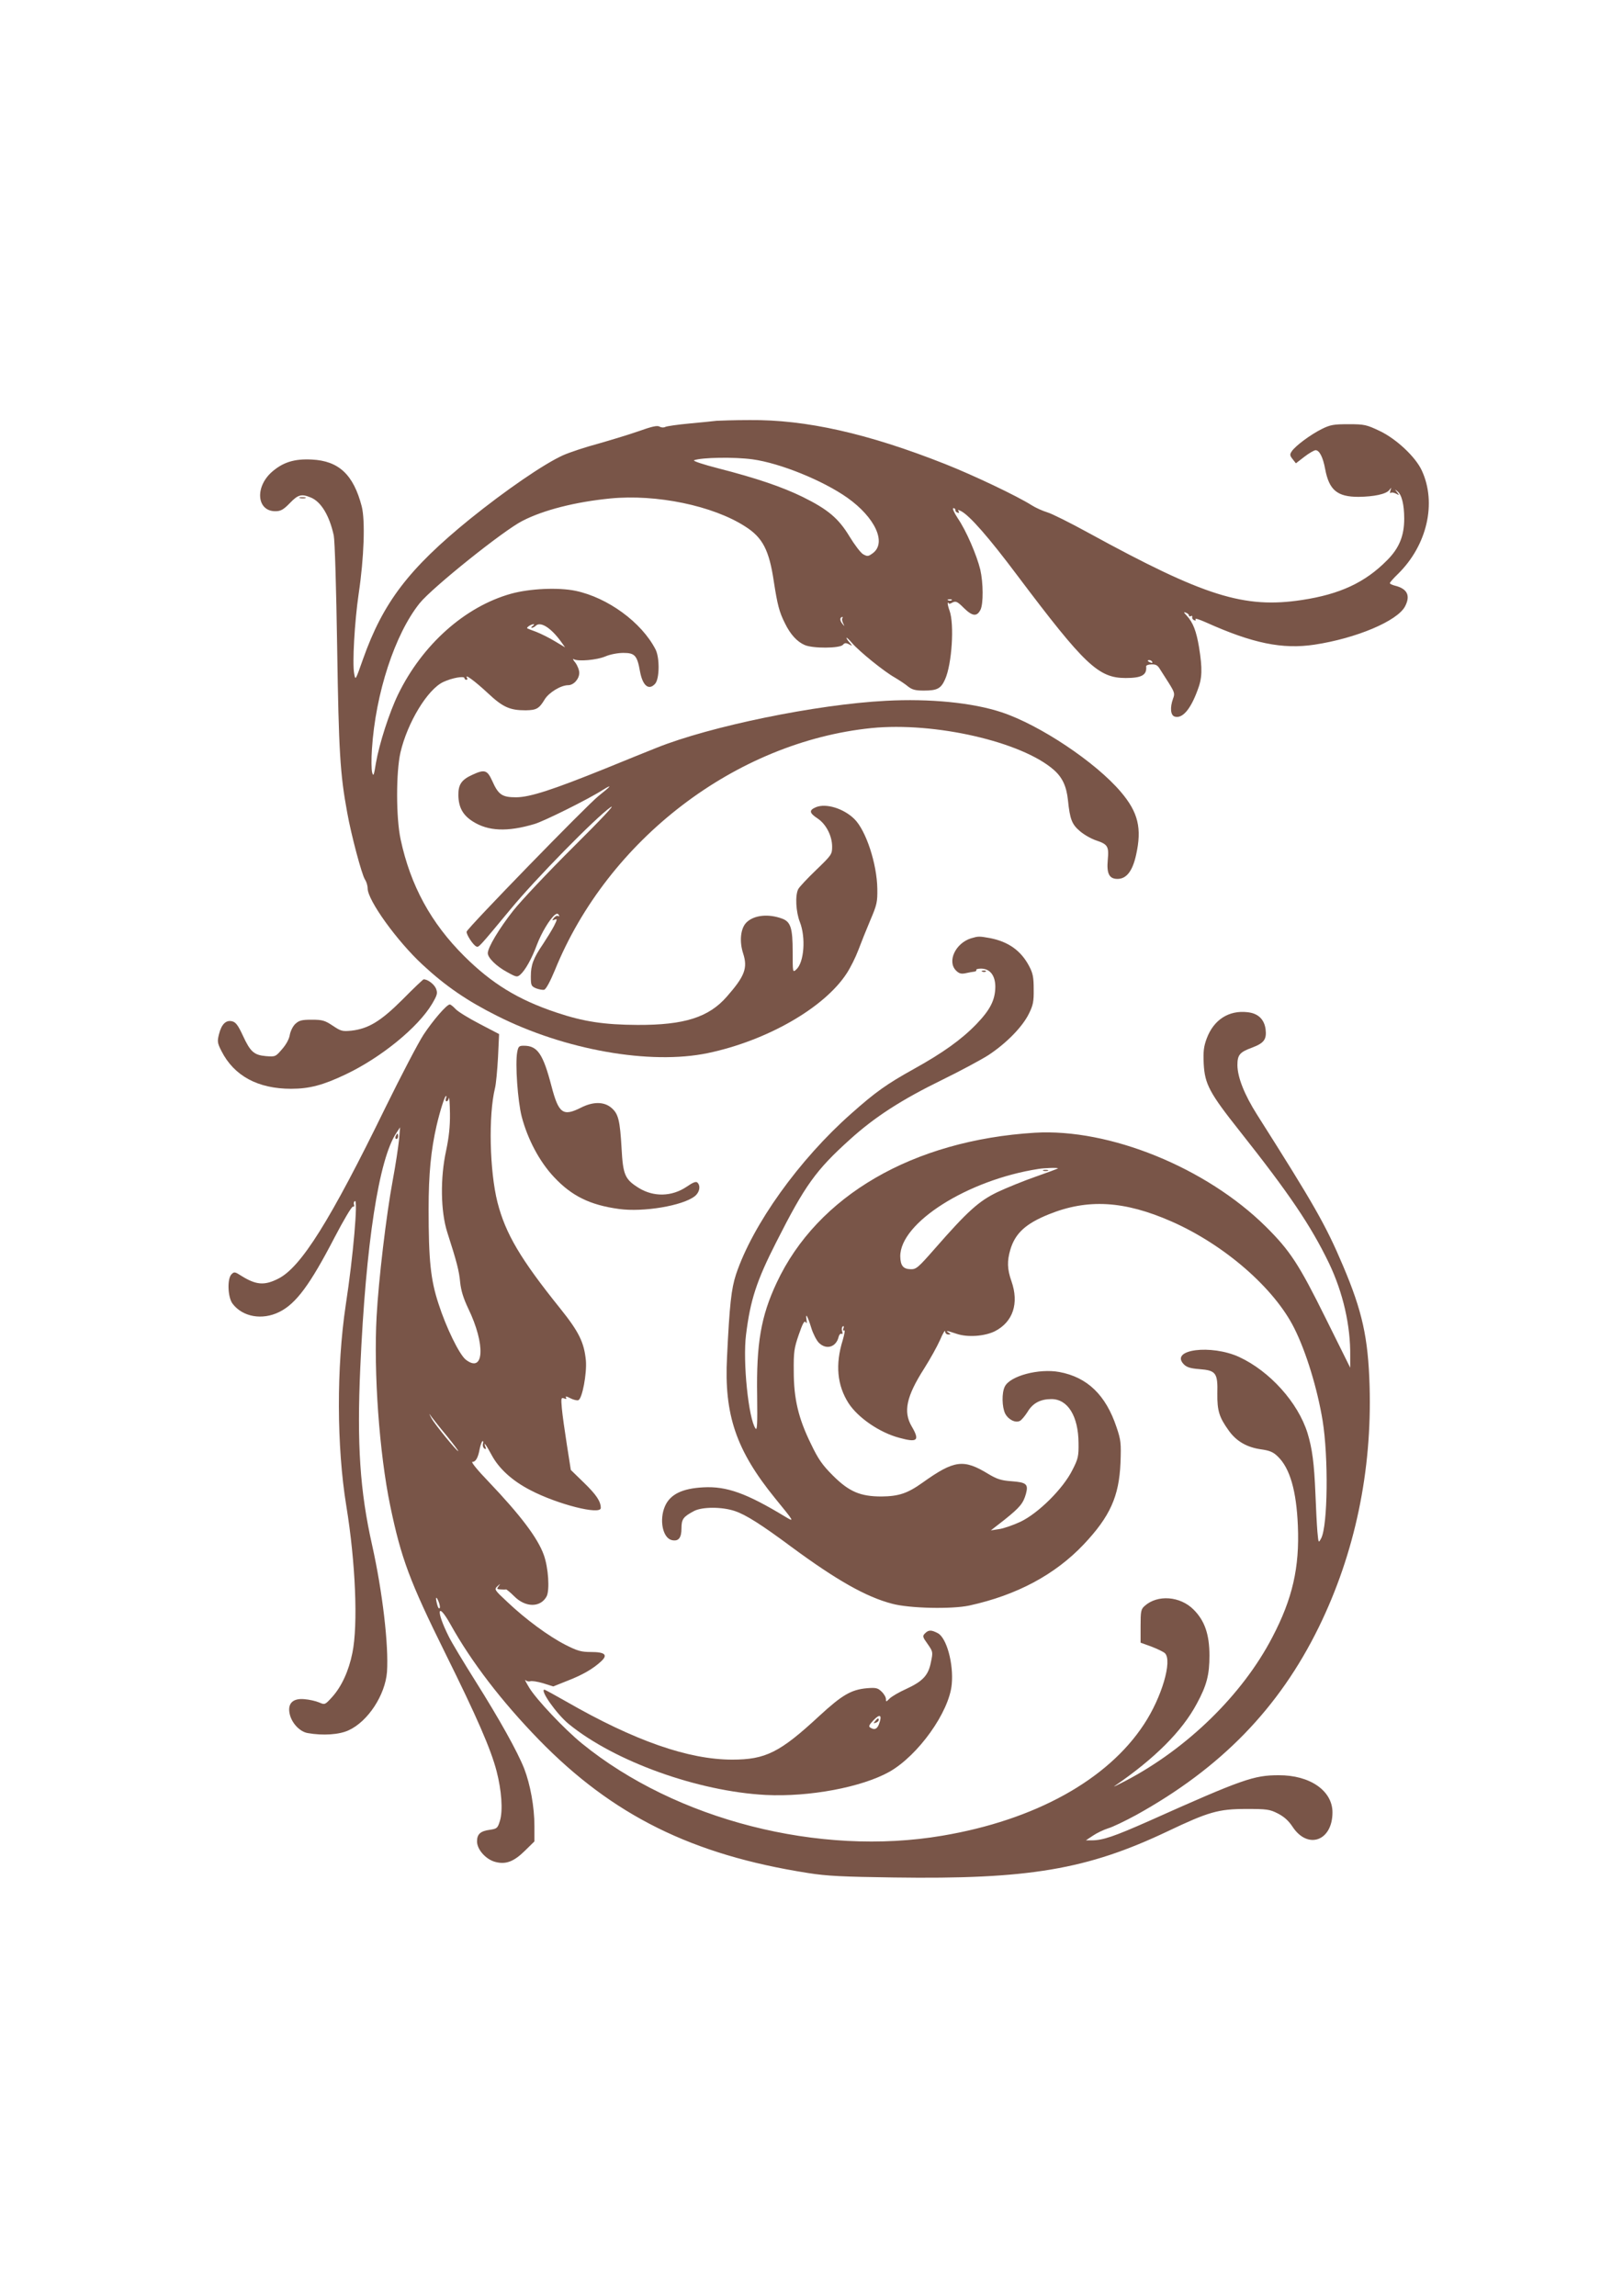 <?xml version="1.0" standalone="no"?>
<!DOCTYPE svg PUBLIC "-//W3C//DTD SVG 20010904//EN"
 "http://www.w3.org/TR/2001/REC-SVG-20010904/DTD/svg10.dtd">
<svg version="1.0" xmlns="http://www.w3.org/2000/svg"
 width="905pt" height="1280pt" viewBox="0 0 905 1280"
 preserveAspectRatio="xMidYMid meet">
<g transform="translate(0,1280) scale(0.1,-0.1)"
fill="#795548" stroke="none">
<path d="M3995 10454 c-16 -2 -84 -9 -150 -15 -66 -6 -127 -15 -135 -19 -9 -5
-23 -4 -33 2 -13 7 -43 0 -116 -26 -54 -19 -157 -50 -227 -70 -71 -19 -158
-48 -194 -64 -107 -48 -323 -197 -520 -356 -341 -277 -484 -465 -596 -781 -42
-119 -42 -120 -49 -81 -11 57 2 289 25 446 30 201 37 409 17 487 -46 177 -128
254 -279 261 -97 5 -160 -15 -222 -69 -96 -85 -84 -219 19 -219 30 0 45 8 81
45 46 48 65 53 118 31 57 -24 103 -101 127 -211 6 -29 14 -294 19 -625 9 -579
16 -703 56 -920 22 -124 82 -349 99 -373 8 -12 15 -34 15 -50 0 -66 164 -294
307 -426 127 -118 248 -201 414 -284 378 -191 855 -275 1176 -208 329 69 649
252 774 444 21 32 50 90 65 130 15 40 45 115 67 167 37 86 40 102 39 175 -2
139 -63 325 -128 389 -60 59 -158 89 -214 66 -40 -17 -38 -32 9 -63 47 -31 81
-97 81 -157 0 -43 -3 -47 -89 -130 -49 -47 -94 -95 -100 -107 -18 -35 -13
-127 9 -183 34 -86 24 -226 -20 -265 -20 -18 -20 -17 -20 99 0 131 -11 166
-57 184 -77 29 -159 21 -201 -21 -33 -33 -40 -106 -18 -173 26 -81 9 -126 -91
-240 -101 -116 -238 -159 -498 -158 -186 1 -300 18 -452 69 -213 71 -360 161
-514 314 -186 185 -300 394 -355 651 -26 120 -26 375 -1 485 39 167 151 352
239 393 49 23 118 35 118 21 0 -5 5 -9 11 -9 5 0 7 5 3 11 -16 26 44 -18 116
-85 84 -79 123 -96 211 -96 61 1 75 9 107 62 24 38 90 78 130 78 31 0 62 35
62 69 0 15 -10 41 -22 57 -13 15 -16 24 -9 19 24 -14 130 -5 178 16 26 11 68
19 99 19 64 0 77 -14 93 -105 15 -79 49 -106 84 -67 25 28 26 146 2 192 -78
151 -266 288 -445 326 -96 20 -255 13 -360 -16 -258 -72 -495 -284 -630 -561
-49 -101 -105 -274 -124 -384 -11 -69 -14 -76 -21 -51 -4 16 -5 74 -1 130 20
311 128 641 266 813 70 87 468 406 573 459 118 61 297 106 490 125 257 25 572
-40 752 -156 98 -62 134 -132 160 -308 20 -128 30 -169 62 -232 30 -62 68
-103 110 -121 45 -20 196 -19 213 1 9 11 17 12 34 3 20 -11 20 -10 4 9 -10 11
-18 23 -18 27 0 4 15 -10 32 -30 42 -48 178 -158 237 -191 25 -15 59 -37 74
-50 23 -18 41 -23 88 -23 75 0 96 11 119 63 38 85 52 306 25 382 -8 21 -12 41
-10 44 3 2 5 1 5 -3 0 -4 10 -2 21 5 19 9 27 6 64 -31 47 -46 72 -49 92 -10
17 33 16 151 -1 225 -20 81 -78 216 -125 285 -21 32 -32 57 -25 57 7 0 12 -5
11 -10 -1 -5 4 -12 12 -15 9 -3 11 0 6 8 -6 9 -3 9 15 0 48 -26 153 -145 314
-360 375 -498 451 -570 603 -570 90 0 119 17 114 65 0 6 13 11 30 11 23 1 34
-5 46 -25 9 -14 32 -50 51 -80 31 -50 34 -58 23 -86 -18 -50 -14 -93 9 -100
42 -13 88 38 128 148 26 67 27 119 8 238 -15 90 -33 138 -69 177 -18 19 -18
22 -4 16 9 -3 17 -10 17 -16 0 -5 5 -6 10 -3 6 4 9 1 8 -6 -2 -6 3 -14 11 -17
8 -3 11 0 7 6 -4 7 23 -2 59 -18 260 -117 426 -151 605 -124 232 35 463 132
505 214 31 60 12 98 -57 115 -16 4 -28 10 -28 14 0 4 20 27 45 51 163 160 217
396 133 577 -35 76 -142 176 -234 220 -74 35 -85 38 -174 38 -83 0 -102 -3
-150 -27 -64 -32 -147 -94 -167 -124 -12 -18 -11 -24 5 -44 l18 -23 48 37 c26
20 54 36 62 36 21 0 41 -39 53 -104 22 -118 67 -156 186 -156 86 1 154 15 172
38 12 16 12 15 6 -3 -3 -11 -3 -17 2 -13 4 4 17 2 29 -4 20 -11 20 -10 6 8
-14 18 -14 18 2 5 24 -18 38 -74 38 -153 0 -95 -28 -164 -95 -231 -122 -124
-263 -190 -475 -222 -323 -49 -543 20 -1190 374 -102 56 -206 108 -231 115
-26 8 -64 25 -86 39 -82 52 -324 167 -483 230 -432 171 -777 248 -1090 245
-85 0 -168 -3 -185 -4z m202 -215 c153 -21 392 -118 528 -214 155 -110 220
-251 142 -309 -26 -19 -30 -19 -54 -6 -14 8 -48 53 -76 99 -61 101 -120 151
-262 221 -115 56 -256 104 -470 159 -82 21 -143 41 -135 45 42 16 226 19 327
5z m1110 -785 c-3 -3 -12 -4 -19 -1 -8 3 -5 6 6 6 11 1 17 -2 13 -5z m-610
-100 c-3 -4 -2 -16 4 -28 10 -20 9 -20 -5 -2 -14 17 -13 36 1 36 4 0 3 -3 0
-6z m-1727 -44 c-8 -5 -10 -10 -4 -10 5 0 15 5 21 11 27 27 87 -12 144 -92
l20 -28 -57 34 c-31 19 -78 42 -103 52 -25 9 -48 18 -51 20 -6 5 22 23 35 23
6 0 3 -5 -5 -10z m3455 -200 c3 -6 -1 -7 -9 -4 -18 7 -21 14 -7 14 6 0 13 -4
16 -10z"/>
<path d="M1673 10023 c9 -2 23 -2 30 0 6 3 -1 5 -18 5 -16 0 -22 -2 -12 -5z"/>
<path d="M4940 8893 c-388 -20 -980 -142 -1279 -262 -53 -21 -181 -73 -284
-115 -297 -120 -421 -160 -498 -161 -80 0 -100 14 -135 93 -27 59 -42 64 -109
33 -62 -28 -80 -55 -79 -115 1 -67 25 -111 81 -146 85 -54 192 -59 343 -14 52
15 300 138 381 190 57 35 48 23 -24 -34 -67 -54 -730 -735 -735 -756 -3 -15
38 -78 55 -83 13 -5 14 -4 189 207 138 168 478 514 559 570 30 20 -53 -68
-206 -220 -141 -140 -293 -301 -338 -358 -77 -98 -141 -204 -141 -236 0 -26
49 -74 107 -105 54 -30 57 -30 76 -13 27 25 62 87 91 165 25 66 70 141 99 166
12 9 17 9 23 0 4 -7 3 -9 -3 -6 -6 4 -17 -1 -24 -10 -12 -15 -12 -16 4 -10 15
6 15 2 -4 -36 -12 -23 -40 -68 -61 -100 -54 -79 -68 -117 -68 -180 0 -51 2
-55 29 -67 16 -6 37 -10 45 -8 10 2 33 44 60 109 296 729 1009 1273 1766 1350
352 35 837 -76 1016 -233 48 -42 71 -92 79 -169 11 -107 22 -135 67 -173 22
-19 62 -42 89 -51 66 -22 73 -33 66 -109 -7 -76 8 -106 54 -106 50 0 84 43
104 134 33 148 12 237 -85 351 -140 165 -451 373 -665 444 -163 54 -401 77
-645 64z"/>
<path d="M5415 7569 c-87 -27 -135 -129 -84 -180 16 -16 28 -20 52 -15 18 4
40 8 49 9 9 1 14 5 12 9 -3 4 9 8 26 8 50 0 80 -38 80 -102 -1 -73 -28 -127
-105 -207 -83 -86 -186 -160 -350 -251 -151 -84 -213 -128 -348 -248 -291
-257 -550 -619 -643 -897 -26 -80 -36 -167 -50 -460 -17 -323 51 -521 268
-788 107 -131 110 -135 57 -103 -216 131 -327 171 -457 164 -118 -6 -185 -39
-214 -105 -33 -76 -13 -176 37 -189 38 -9 55 11 55 66 0 51 10 64 70 96 46 24
156 24 227 0 61 -20 149 -76 316 -200 251 -185 416 -279 562 -317 97 -26 332
-31 430 -10 265 58 478 172 638 341 147 156 197 267 205 455 4 110 2 127 -22
198 -60 180 -163 279 -319 308 -115 21 -275 -22 -304 -81 -18 -35 -16 -115 2
-151 18 -34 58 -54 83 -40 9 5 28 28 42 50 29 49 72 71 133 71 91 0 150 -95
151 -245 1 -73 -2 -88 -34 -150 -52 -105 -191 -242 -290 -289 -41 -19 -95 -38
-120 -41 l-45 -7 77 60 c86 69 104 91 119 145 14 53 2 63 -81 69 -57 4 -81 12
-128 40 -139 85 -190 79 -368 -48 -84 -60 -133 -76 -229 -77 -118 0 -181 27
-271 117 -58 58 -81 90 -122 176 -70 142 -96 252 -96 405 -1 107 2 129 28 204
21 61 31 80 38 70 7 -10 8 -6 5 14 -7 43 7 19 27 -47 10 -32 29 -69 42 -82 41
-41 96 -25 110 32 3 13 11 21 16 18 6 -4 8 1 4 14 -4 11 -2 23 3 27 7 4 8 -1
4 -11 -4 -11 -2 -15 4 -11 6 4 2 -21 -8 -55 -42 -135 -31 -251 32 -350 53 -82
174 -165 284 -194 102 -28 115 -15 68 65 -47 81 -29 166 70 321 33 52 73 124
89 160 15 36 28 57 28 48 0 -10 8 -18 18 -18 14 0 15 2 2 10 -21 14 -10 12 44
-6 61 -21 156 -14 213 14 102 52 136 156 93 279 -24 68 -25 113 -6 177 27 90
85 144 214 196 217 88 421 76 685 -40 295 -130 573 -372 684 -595 66 -131 129
-338 158 -515 33 -203 29 -586 -8 -656 -15 -28 -15 -28 -21 36 -3 36 -8 130
-11 210 -7 174 -18 254 -44 340 -53 171 -211 346 -382 425 -156 71 -386 42
-309 -40 16 -17 36 -24 88 -28 92 -7 103 -21 100 -136 -1 -96 10 -132 64 -207
42 -59 101 -93 179 -104 49 -7 69 -15 95 -41 67 -65 103 -191 111 -385 10
-233 -30 -407 -142 -621 -166 -320 -474 -621 -820 -802 -44 -23 -71 -36 -61
-29 225 154 377 306 459 459 56 103 71 162 71 269 0 117 -26 194 -88 256 -75
76 -202 85 -273 21 -21 -18 -23 -30 -23 -113 l0 -92 61 -22 c33 -13 67 -29 75
-37 42 -42 -18 -246 -117 -396 -203 -310 -608 -534 -1124 -621 -687 -117
-1485 87 -2010 514 -97 79 -254 245 -294 311 -18 30 -28 49 -21 42 7 -6 19 -9
27 -6 8 3 40 -2 71 -11 l57 -18 80 32 c85 33 143 67 187 108 39 36 22 52 -57
52 -54 0 -75 6 -142 40 -94 48 -223 143 -324 239 -73 68 -74 70 -55 88 17 15
18 16 7 1 -12 -16 -11 -18 10 -19 13 -1 27 -1 31 0 3 0 24 -17 45 -38 63 -64
147 -64 181 -1 18 35 10 161 -16 232 -34 94 -129 220 -308 408 -60 62 -99 110
-90 110 19 0 32 23 41 73 4 20 11 39 15 42 5 3 6 -3 3 -14 -3 -10 1 -22 8 -27
9 -5 11 -2 6 9 -14 36 3 14 34 -44 41 -77 116 -145 217 -197 151 -79 392 -140
392 -99 0 37 -25 74 -94 141 l-73 71 -22 140 c-12 77 -25 168 -28 203 -5 57
-4 62 12 56 13 -5 16 -4 11 5 -5 8 3 7 24 -4 17 -9 38 -14 45 -11 22 8 48 150
42 221 -10 101 -38 159 -143 290 -222 276 -305 417 -350 592 -44 175 -51 483
-14 636 6 23 13 101 17 172 l6 130 -109 57 c-60 31 -120 68 -133 82 -14 15
-28 26 -33 26 -17 0 -93 -88 -146 -168 -30 -46 -125 -228 -212 -405 -309 -633
-472 -893 -599 -956 -77 -39 -123 -35 -205 16 -36 23 -40 24 -55 9 -25 -25
-21 -127 5 -163 56 -75 166 -95 262 -47 93 46 171 152 307 414 50 96 96 174
103 173 6 -2 9 3 6 11 -3 8 -1 17 5 20 18 12 -9 -306 -51 -579 -52 -347 -51
-789 3 -1120 52 -317 66 -665 34 -820 -20 -100 -60 -187 -112 -245 -41 -45
-41 -45 -74 -31 -19 8 -55 16 -81 18 -62 6 -93 -21 -84 -75 8 -53 55 -106 102
-114 85 -15 177 -9 229 16 108 50 203 197 213 325 10 148 -25 447 -83 707 -68
302 -85 563 -66 989 31 694 104 1167 202 1310 l20 30 -6 -70 c-4 -38 -19 -140
-35 -225 -36 -193 -79 -555 -90 -760 -17 -311 15 -761 76 -1055 61 -293 108
-420 308 -824 175 -353 253 -532 285 -655 28 -108 36 -219 19 -276 -13 -42
-16 -45 -55 -51 -54 -7 -73 -24 -73 -65 0 -45 49 -100 101 -114 59 -16 104 1
166 62 l53 52 0 87 c0 105 -23 231 -57 319 -38 96 -138 275 -272 488 -66 105
-133 216 -149 249 -72 144 -64 199 10 67 117 -210 286 -430 493 -643 411 -422
855 -642 1500 -743 106 -17 195 -21 479 -25 752 -11 1077 44 1526 257 229 109
284 125 440 125 113 0 130 -2 175 -25 35 -18 60 -40 83 -75 85 -128 222 -78
222 81 0 121 -126 208 -300 207 -138 0 -200 -21 -725 -256 -192 -85 -256 -107
-317 -107 l-33 0 39 26 c22 15 60 33 85 41 25 7 95 41 156 74 473 262 797 595
1019 1048 201 411 297 869 283 1345 -8 269 -41 417 -148 669 -97 229 -162 342
-479 842 -71 112 -109 208 -110 276 0 58 12 73 83 99 66 25 81 46 74 103 -8
55 -42 88 -101 94 -104 12 -188 -42 -227 -146 -17 -46 -20 -72 -17 -141 6
-114 32 -163 201 -376 277 -350 396 -526 498 -737 78 -164 120 -346 118 -517
l0 -65 -137 276 c-149 301 -198 376 -334 511 -333 329 -872 548 -1288 523
-679 -42 -1212 -351 -1439 -836 -88 -187 -114 -340 -109 -632 2 -155 0 -194
-9 -181 -39 54 -72 373 -53 523 24 194 59 301 169 517 160 316 220 400 411
572 138 125 287 221 512 331 100 49 218 112 260 139 100 66 189 157 225 230
24 48 28 69 27 137 0 66 -4 89 -26 130 -45 85 -115 135 -217 155 -62 11 -65
11 -106 -1z m-2929 -894 c-3 -8 -1 -15 4 -15 5 0 11 8 13 18 3 9 5 -29 6 -86
1 -73 -6 -133 -21 -205 -34 -154 -31 -341 6 -457 54 -168 66 -215 72 -280 5
-46 18 -88 45 -145 97 -200 89 -365 -14 -285 -36 29 -109 178 -152 312 -44
134 -55 242 -55 528 0 194 13 329 45 467 19 81 45 163 52 163 3 0 3 -7 -1 -15z
m3413 -389 c-2 -2 -58 -23 -124 -46 -66 -23 -162 -62 -213 -86 -104 -50 -167
-107 -349 -315 -93 -106 -104 -116 -135 -115 -42 1 -57 20 -58 72 -1 187 376
426 770 487 35 6 114 8 109 3z m-3406 -1493 c37 -46 65 -83 62 -83 -9 0 -130
149 -148 181 -17 33 -17 33 0 9 10 -13 48 -62 86 -107z m-41 -958 c-4 -5 -9 1
-13 15 -12 42 -9 57 5 25 7 -16 11 -34 8 -40z"/>
<path d="M5818 6273 c6 -2 18 -2 25 0 6 3 1 5 -13 5 -14 0 -19 -2 -12 -5z"/>
<path d="M5478 7383 c7 -3 16 -2 19 1 4 3 -2 6 -13 5 -11 0 -14 -3 -6 -6z"/>
<path d="M2246 7229 c-122 -122 -191 -164 -286 -175 -51 -5 -59 -3 -105 28
-44 29 -57 33 -117 33 -56 0 -70 -4 -91 -23 -14 -13 -27 -40 -31 -61 -3 -22
-20 -54 -43 -80 -36 -42 -37 -43 -90 -39 -67 6 -87 24 -129 115 -26 56 -39 74
-59 79 -35 9 -60 -16 -74 -72 -10 -40 -9 -49 14 -94 70 -138 203 -210 388
-210 102 0 178 20 304 80 198 94 404 262 482 393 30 51 32 60 22 86 -11 25
-47 52 -69 51 -4 -1 -56 -50 -116 -111z"/>
<path d="M2884 6934 c-12 -64 3 -274 25 -359 33 -126 99 -251 180 -337 99
-106 201 -156 362 -178 136 -19 356 18 423 71 27 21 34 57 15 76 -8 8 -25 1
-60 -23 -83 -56 -184 -58 -267 -7 -77 48 -88 72 -96 220 -9 158 -18 194 -57
227 -41 35 -102 35 -169 1 -101 -51 -125 -33 -165 120 -47 180 -78 225 -154
225 -27 0 -31 -4 -37 -36z"/>
<path d="M2206 6465 c-3 -8 -1 -15 4 -15 6 0 10 7 10 15 0 8 -2 15 -4 15 -2 0
-6 -7 -10 -15z"/>
<path d="M5158 3694 c-15 -15 -14 -20 15 -60 29 -42 30 -44 18 -100 -14 -74
-45 -107 -138 -150 -40 -18 -81 -42 -93 -54 -19 -19 -20 -19 -20 -2 0 10 -11
29 -25 42 -21 20 -31 22 -82 18 -87 -8 -138 -38 -264 -154 -220 -204 -300
-244 -486 -244 -244 0 -545 105 -926 324 -63 36 -118 66 -121 66 -28 0 68
-137 136 -192 255 -208 719 -375 1098 -395 243 -12 535 43 689 129 162 92 334
334 348 488 11 115 -29 260 -78 285 -36 19 -51 19 -71 -1z m-257 -507 c-11
-28 -26 -33 -49 -18 -10 6 -5 16 20 42 36 37 48 27 29 -24z"/>
<path d="M4880 3205 c-11 -13 -10 -14 4 -9 9 3 16 10 16 15 0 13 -6 11 -20 -6z"/>
</g>
</svg>

